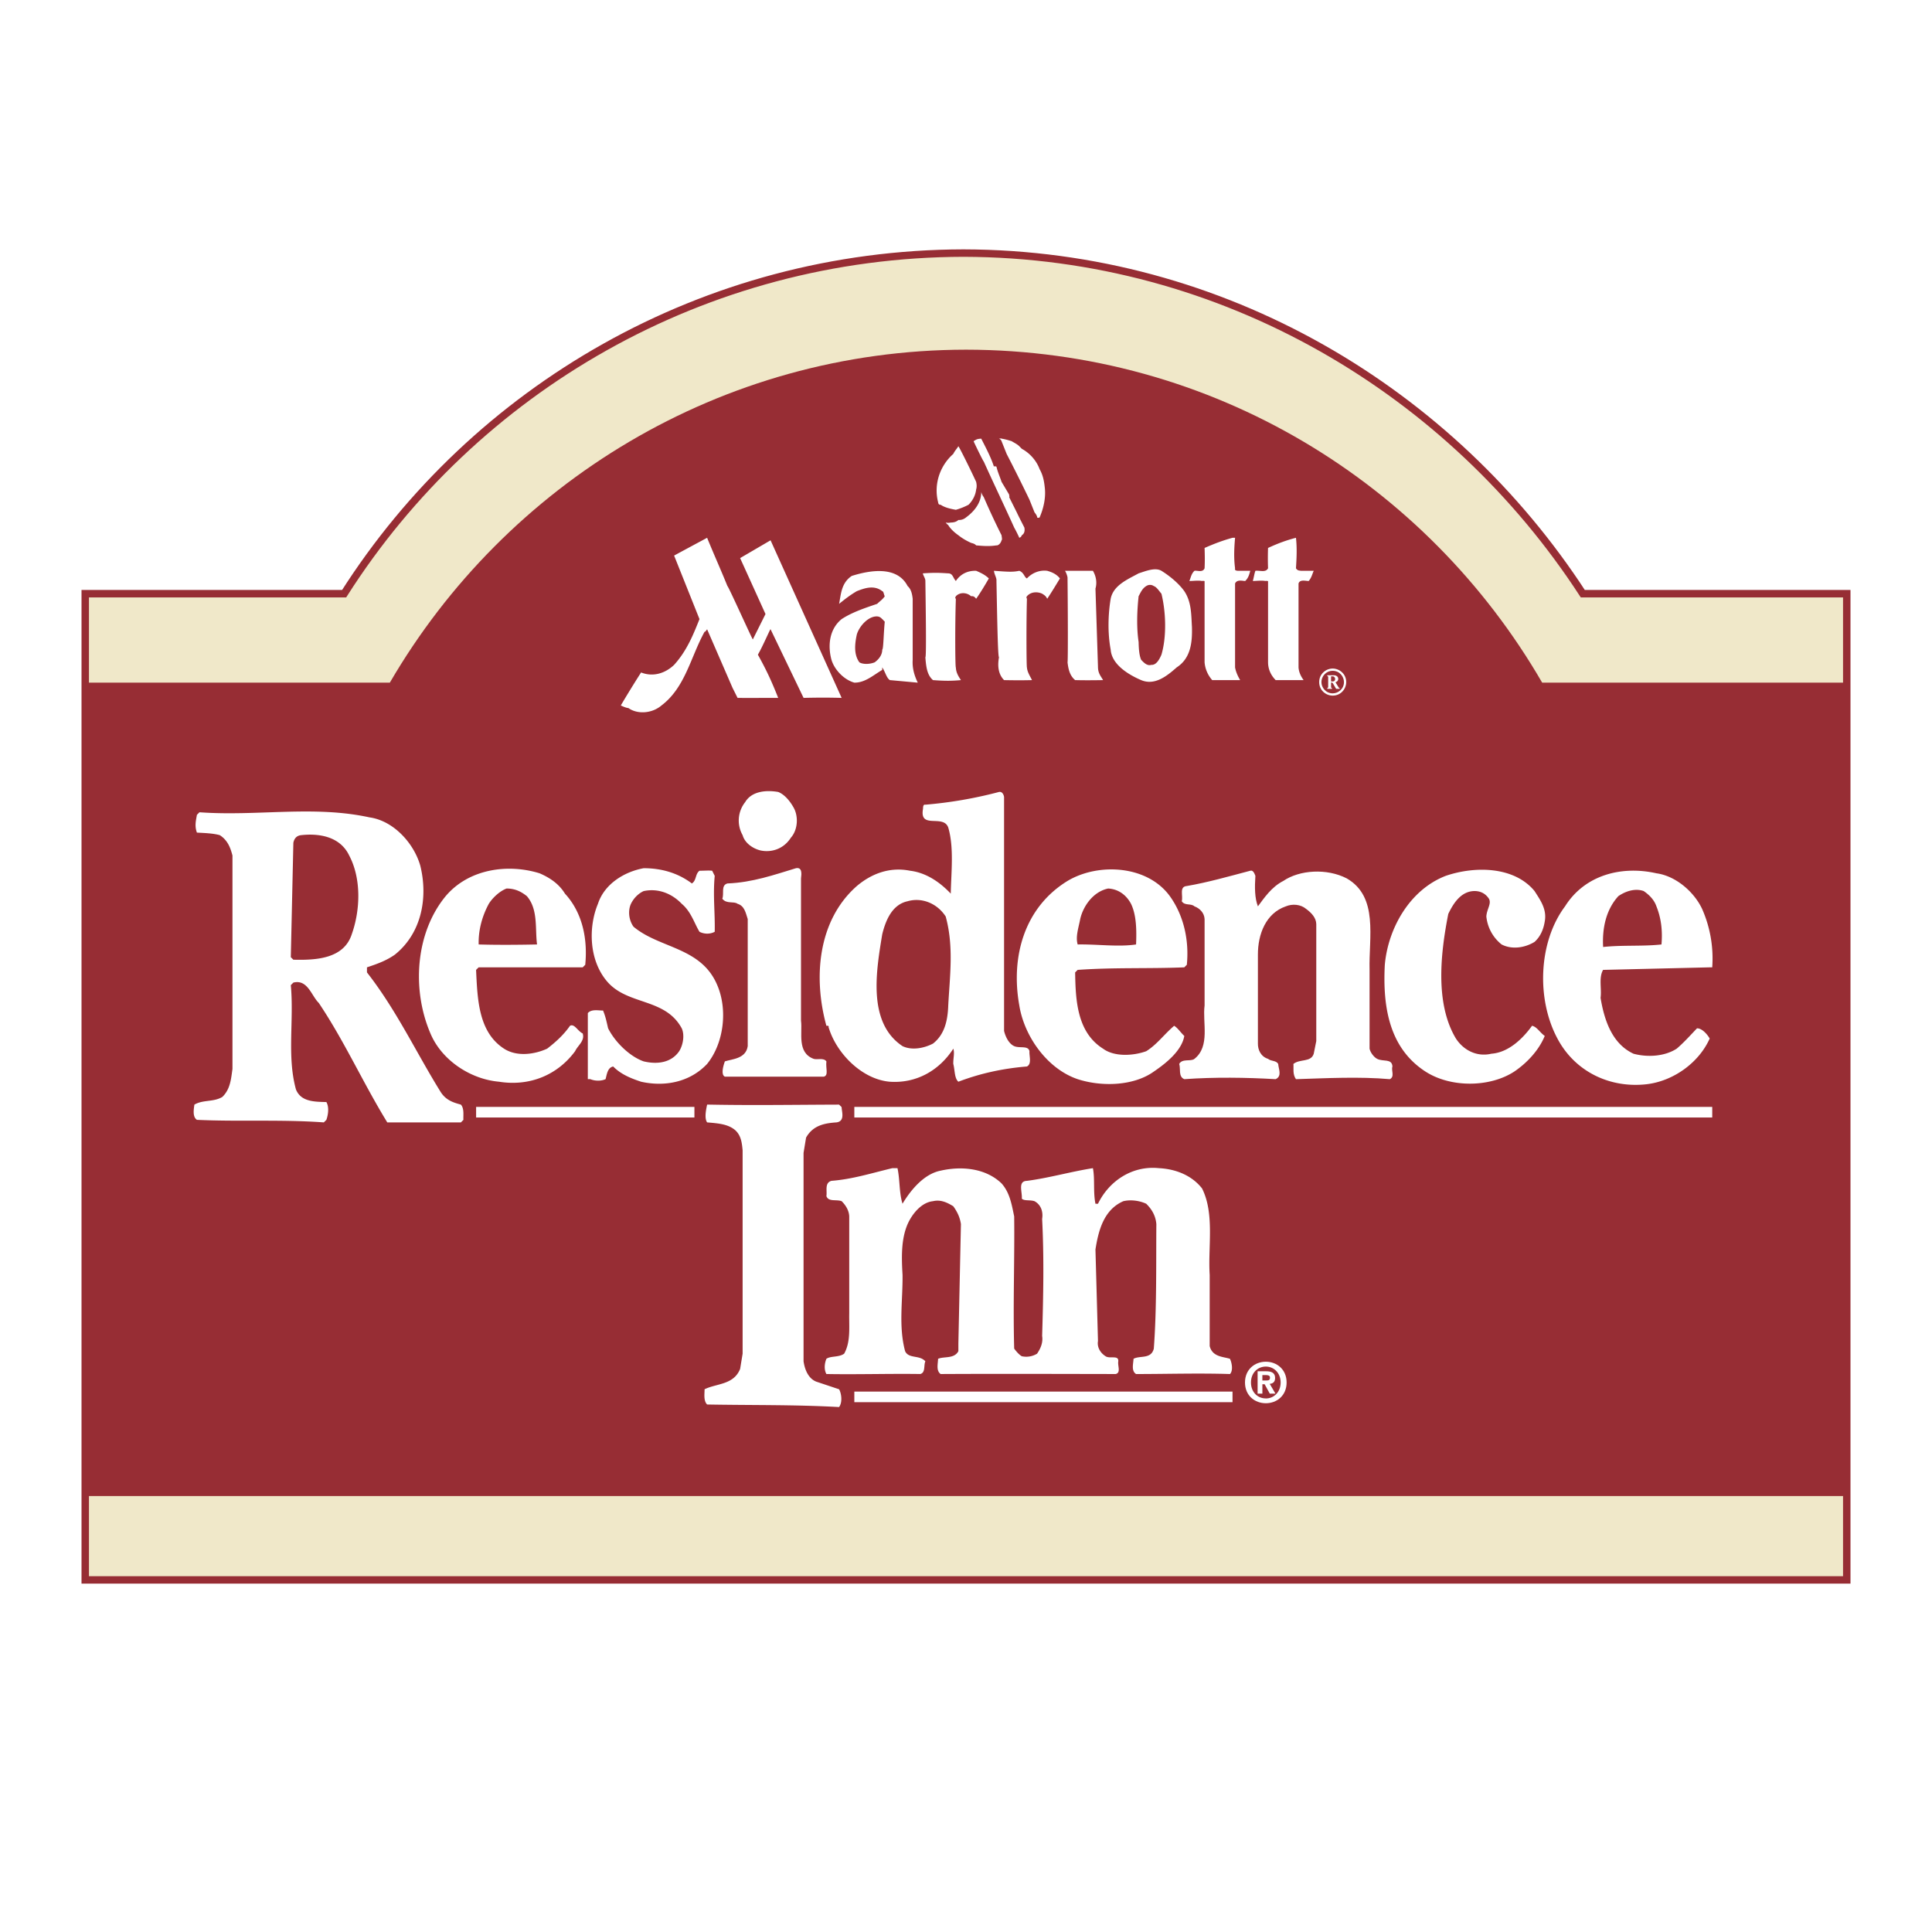 <svg xmlns="http://www.w3.org/2000/svg" width="2500" height="2500" viewBox="0 0 192.756 192.756"><path fill-rule="evenodd" clip-rule="evenodd" fill="#fff" d="M0 0h192.756v192.756H0V0z"/><path d="M157.916 59.233h26.336v98.395H8.504V59.233h25.83C47.329 38.825 70.213 25.31 96.124 25.25c26.007.06 48.708 13.861 61.792 33.983z" fill-rule="evenodd" clip-rule="evenodd" fill="#f0e8c9" stroke="#972d34" stroke-width=".743" stroke-miterlimit="2.613"/><path d="M153.863 68.109h30.348v81.149H8.526V68.109h30.367c11.548-19.828 32.99-33.196 57.485-33.222 24.632.026 45.981 13.358 57.485 33.222z" fill-rule="evenodd" clip-rule="evenodd" fill="#972d34"/><path d="M97.898 49.09c-.062-.034-.043-.037 0 0 .008 1.026-.654 1.908-1.521 2.536a1.066 1.066 0 0 1-.76.252c-.217.208-.524.258-.76.254a1.106 1.106 0 0 1-.506 0c.092.118.127.155.254.254.176.312.561.703 1.011 1.014.435.351.875.581 1.266.762.23.059.376.103.507.251.637.053 1.262.115 2.025 0 .148.032.42-.161.51-.506.086-.072.027-.263 0-.506a72.626 72.626 0 0 1-1.775-3.804 1.517 1.517 0 0 1-.251-.507zM97.898 43.764c-.34.024-.434.037-.76.254-.043-.046.971 2.048 1.012 2.03.996 2.209 2.045 4.391 3.037 6.591.211.376.367.706.51 1.017.141-.056.195-.118.252-.255.236-.152.32-.404.254-.762-.264-.522-.545-1.062-.76-1.52l-.762-1.523c.061.01.01-.084 0-.254l-.756-1.268c-.168-.519-.398-1.004-.51-1.52-.139-.022-.16-.075-.252 0-.3-.951-.874-2.013-1.265-2.79zM100.938 44.018c-.275-.083-.6-.189-1.012-.254.016-.016-.031-.028-.256 0 .162.062.205.139.256.254l.506 1.268a177.739 177.739 0 0 1 2.277 4.566l.506 1.268c.199.236.283.444.254.507.125.049.135.049.252 0 .4-.923.646-1.998.51-3.043-.074-.69-.203-1.236-.51-1.778-.285-.786-.922-1.569-1.771-2.026l-.252-.255c-.202-.218-.661-.429-.76-.507z" fill-rule="evenodd" clip-rule="evenodd" fill="#fff"/><path d="M95.618 44.524c.105.097.099.103 0 0-.205.32-.36.451-.506.761-1.371 1.209-1.964 3.08-1.517 4.817.028.222.114.256.251.256.403.271.915.395 1.52.506a6.645 6.645 0 0 0 1.267-.506c.441-.448.697-.98.757-1.523.09-.279.045-.565 0-.761-.527-1.147-1.667-3.453-1.772-3.55zM98.656 57.71c-.352-.342-.758-.543-1.266-.761-.783-.028-1.531.277-2.024 1.017-.295-.314-.295-.756-.76-.762-.702-.04-1.217-.093-2.533 0 .031.233.261.494.251.762.043 3.092.108 7.676 0 7.608.072.944.165 1.772.761 2.281 1.198.087 1.834.087 2.787 0-.214-.329-.487-.721-.506-1.268-.068.083-.093-4.205 0-6.847-.105-.09-.062-.106 0-.255.416-.441 1.117-.37 1.517 0 .236-.028.351.053.507.255.428-.602.885-1.365 1.266-2.03zM123.223 53.655h-.254c-.961.265-1.744.56-2.787 1.013.025.758.033 1.317 0 2.029-.186.46-.748.193-1.012.252-.305.295-.342.606-.506 1.017.41 0 .875-.075 1.268 0 .119-.038.234.019.25 0v8.114c.059.712.354 1.311.76 1.774h2.787c-.217-.373-.422-.795-.506-1.268v-8.37c.193-.434.748-.251 1.012-.251.342-.323.404-.687.506-1.017h-1.266c-.111-.028-.301 0-.252-.252-.137-1.02-.09-2.028 0-3.041zM129.299 53.655c-1.014.265-1.797.56-2.785 1.013a26.91 26.91 0 0 0 0 2.029c-.24.46-.801.193-1.264.252-.105.295-.143.606-.254 1.017.355 0 .822-.075 1.266 0 .068-.038.182.019.252 0v8.114c.006.712.301 1.311.76 1.774h2.787c-.271-.373-.475-.795-.506-1.268v-8.37c.139-.434.693-.251 1.012-.251.287-.323.35-.687.506-1.017h-1.268c-.164-.028-.354 0-.506-.252.066-1.02.113-2.028 0-3.041zM70.549 53.655c-1.174.631-2.192 1.178-3.293 1.774l2.532 6.34c-.593 1.481-1.241 3.141-2.532 4.565-.873.836-2.086 1.237-3.293.758-.792 1.221-1.978 3.192-2.023 3.297.226.093.497.23.757.255.906.641 2.35.547 3.293-.255 2.386-1.802 2.92-4.861 4.304-7.353.084-.019.084-.019.255-.254l2.532 5.833.506 1.013c1.521.016 2.579-.006 4.054 0-.702-1.771-1.208-2.834-2.027-4.311.506-.863 1.282-2.706 1.266-2.535l3.293 6.846c1.49-.034 2.43-.034 3.798 0L76.88 53.906l-3.038 1.775 2.532 5.582-1.266 2.535c-.171-.261-2.452-5.339-2.533-5.326-.639-1.581-1.338-3.129-2.026-4.817zM105.748 57.71c-.33-.41-.738-.609-1.268-.761-.76-.096-1.512.208-2.023.761-.275-.124-.275-.565-.76-.761-.682.146-1.197.093-2.533 0 .053.419.281.681.252 1.017.062 3.023.129 7.61.254 7.608-.164.876-.066 1.703.506 2.281 1.217.022 1.854.022 2.787 0-.191-.397-.467-.786-.506-1.268-.047.015-.074-4.27 0-6.847-.086-.159-.043-.171 0-.255.439-.506 1.141-.435 1.518-.252.258.159.371.24.506.507.447-.668.904-1.429 1.267-2.03zM109.041 56.949h-2.785c.072.093.279.56.252.761.037 3.31.049 8.292 0 8.37.078.618.189 1.302.76 1.774.854.022 1.773.019 2.785 0-.221-.397-.492-.665-.506-1.268l-.252-7.86c.164-.571.08-1.207-.254-1.777zM118.92 62.531c-.076-1.175-.029-2.456-.762-3.552-.5-.699-1.338-1.442-2.281-2.03-.639-.37-1.58.037-2.277.255-1.084.6-2.518 1.178-2.787 2.536-.26 1.542-.311 3.431 0 5.071.1 1.468 1.73 2.483 3.039 3.043 1.34.563 2.535-.37 3.547-1.268 1.417-.916 1.566-2.529 1.521-4.055zm-3.043 2.787c-.223.522-.533 1.047-1.012 1.017-.406.115-.707-.181-1.014-.51-.197-.466-.236-1.113-.252-1.774-.211-1.42-.164-3.046 0-4.565.195-.352.357-.768.76-1.013a.668.668 0 0 1 .758 0c.291.102.5.462.76.761.463 1.868.518 4.347 0 6.084zM91.059 65.825V59.74c-.053-.444-.14-.948-.506-1.268-1.083-2.095-3.883-1.542-5.571-1.013-1.055.705-1.073 1.827-1.266 2.787.534-.429 1.064-.854 1.771-1.268.689-.262 1.686-.663 2.533 0 .159.041.149.344.254.506-.211.324-.496.503-.76.761-1.217.417-2.477.826-3.545 1.523-1.229 1.003-1.399 2.638-1.014 4.055.289.976 1.219 1.982 2.281 2.284 1.083.012 1.886-.746 2.783-1.268v-.254c.319.466.413 1.031.76 1.268l2.787.255c-.352-.735-.56-1.45-.507-2.283zm-3.038-1.013c.006.535-.354.982-.757 1.269-.509.208-1.191.208-1.521 0-.59-.799-.45-1.902-.255-2.791.242-.783 1-1.638 1.775-1.775.354-.053.556.022.757.256-.04-.072.14.146.254.251-.12 1.17-.132 2.775-.253 2.79zM79.158 80.534c-.392-.69-.932-1.292-1.518-1.52-1.313-.224-2.673-.031-3.293 1.013a2.955 2.955 0 0 0-.255 3.297c.206.752.959 1.318 1.773 1.523 1.124.242 2.336-.161 3.041-1.271.711-.801.77-2.162.252-3.042zM45.984 110.207c-.688-.192-1.477-.398-2.025-1.271-2.427-3.904-4.398-8.149-7.347-11.919v-.506c.873-.293 1.872-.622 2.787-1.269 2.672-2.144 3.32-5.696 2.533-8.875-.655-2.29-2.712-4.493-5.065-4.817-5.567-1.218-11.176-.093-16.967-.51l-.254.255c-.102.608-.242 1.109 0 1.774.8.043 1.626.071 2.281.254.816.522 1.075 1.309 1.266 2.03v21.3c-.136.939-.199 2.014-1.014 2.791-.888.528-1.893.252-2.784.762-.065.466-.202 1.219.251 1.52 4.165.196 8.385-.056 12.662.255l.255-.255c.186-.524.285-1.28 0-1.774-1.186-.031-2.545-.02-3.039-1.268-.906-3.322-.183-6.803-.509-10.399l.255-.252c1.427-.356 1.803 1.324 2.532 2.026 2.563 3.817 4.425 7.994 6.837 11.922h7.345l.252-.255c-.034-.428.102-1.112-.252-1.519zm-10.89-16.993c-.8 2.461-3.59 2.592-5.825 2.536l-.255-.251.255-11.412c.055-.261.195-.693.76-.762 1.831-.205 3.907.137 4.811 2.03 1.207 2.28 1.13 5.398.254 7.859zM69.028 88.142c-1.323-.997-2.936-1.522-4.811-1.52-1.915.352-3.908 1.554-4.559 3.549-.993 2.391-.892 5.755 1.012 7.862 2.07 2.267 5.713 1.552 7.346 4.562.294.628.158 1.632-.254 2.284-.786 1.15-2.179 1.34-3.544 1.014-1.363-.473-2.84-1.893-3.547-3.298-.134-.56-.246-1.168-.506-1.774-.459.007-1.143-.168-1.518.255v6.591h.251c.438.185 1.046.216 1.521 0 .128-.472.193-1.152.76-1.264.727.745 1.694 1.165 2.784 1.52 2.281.513 4.819.096 6.586-1.775 1.669-2.062 2.07-5.397 1.011-7.862-1.608-3.819-5.757-3.639-8.358-5.833-.502-.715-.546-1.646-.251-2.281.304-.624.801-1.06 1.266-1.268 1.462-.311 2.824.251 3.799 1.268.94.793 1.235 1.902 1.771 2.791.404.214 1.012.279 1.521 0 .043-1.874-.187-3.627 0-5.578l-.254-.51c-.276-.043-.775-.003-1.267 0-.436.325-.288.969-.759 1.267z" fill-rule="evenodd" clip-rule="evenodd" fill="#fff"/><path d="M79.917 87.635c.059-.456.124-1.137-.506-1.013-2.153.652-4.329 1.423-6.837 1.52-.673.184-.307 1.039-.509 1.523.425.553 1.136.224 1.521.506.692.208.808.889 1.015 1.523v12.68c-.189 1.268-1.548 1.279-2.281 1.52-.189.519-.398 1.346 0 1.523h9.875c.498-.128.168-.843.255-1.523-.276-.392-.916-.137-1.267-.252-1.694-.619-1.104-2.629-1.266-3.805V87.635zM125.25 87.384c-.09-.243-.236-.6-.51-.51-2.191.578-4.26 1.169-6.33 1.523-.789.065-.352.957-.506 1.52.307.476.912.184 1.266.509.547.203.98.665 1.012 1.269v8.621c-.225 1.702.584 4.062-1.012 5.326-.357.292-1.219-.06-1.52.506.166.477-.113 1.266.508 1.52 3.029-.214 6.143-.171 9.115 0 .674-.31.273-1.056.254-1.52-.201-.36-.701-.248-1.014-.506-.73-.232-1.021-.914-1.012-1.522v-8.876c-.004-2.047.799-4.133 2.785-4.817.656-.273 1.479-.208 2.023.252.535.392 1.006.889 1.016 1.523v11.666l-.254 1.265c-.273.877-1.389.491-2.027 1.016.041.414-.1 1.023.254 1.52 3.014-.096 6.342-.27 9.369 0 .512-.263.113-.869.256-1.264-.045-.823-.938-.457-1.521-.762-.312-.155-.676-.615-.76-1.016v-7.86c-.088-3.238.914-7.296-2.279-9.131-1.982-1.021-4.701-.854-6.33.256-1.18.6-1.92 1.715-2.531 2.535-.32-.812-.33-1.887-.252-3.043z" fill-rule="evenodd" clip-rule="evenodd" fill="#fff"/><path d="M153.104 88.903c-2.016-2.455-5.912-2.526-8.861-1.52-3.648 1.414-5.762 5.302-6.08 8.872-.223 4.245.457 8.323 4.055 10.654 2.52 1.628 6.418 1.594 8.863 0 1.291-.877 2.461-2.139 3.039-3.553-.488-.343-.781-.914-1.268-1.014-.932 1.293-2.352 2.667-4.053 2.788-1.443.339-2.771-.332-3.545-1.52-2.131-3.553-1.496-8.68-.76-12.424.51-1.066 1.25-2.219 2.533-2.285.543-.021 1.117.152 1.52.761.285.495-.211 1.038-.254 1.774a4.08 4.08 0 0 0 1.521 2.791c1.025.535 2.311.342 3.289-.254.623-.562.902-1.318 1.016-2.03.229-1.222-.424-2.113-1.015-3.04zM58.137 96.512l.254-.256c.25-2.586-.276-5.196-2.026-7.098-.599-.979-1.499-1.582-2.533-2.03-3.165-.981-7.061-.447-9.369 2.282-3.039 3.694-3.38 9.357-1.518 13.696 1.129 2.693 4.009 4.567 6.836 4.816 3.048.488 5.828-.65 7.597-3.043.28-.596.991-1.031.757-1.773-.49-.222-.819-1.005-1.266-.763-.688.986-1.54 1.71-2.278 2.282-1.291.59-3.041.82-4.305 0-2.551-1.654-2.649-4.914-2.787-7.86l.255-.254h10.383v.001zm-9.368-6.341c.356-.571 1.064-1.259 1.772-1.523.9-.002 1.511.352 2.026.762 1.145 1.33.804 3.266 1.015 4.819-1.769.038-3.951.057-5.825 0-.038-1.357.309-2.758 1.012-4.058zM116.893 89.665c-2.188-3.362-7.27-3.639-10.385-1.774-4.357 2.675-5.674 7.632-4.811 12.425.494 3.076 2.775 6.318 5.822 7.352 2.404.781 5.59.682 7.598-.757 1.299-.883 2.789-2.113 3.041-3.553-.373-.351-.664-.814-1.014-1.014-1.037.89-1.711 1.865-2.785 2.536-1.275.46-3.172.584-4.307-.254-2.607-1.638-2.74-4.861-2.785-7.608l.252-.252c3.662-.258 7.062-.108 10.639-.254l.252-.256c.227-2.25-.224-4.647-1.517-6.591zm-3.547 4.564c-1.789.268-3.902-.037-5.826 0-.23-.771.088-1.668.254-2.535.279-1.25 1.268-2.729 2.787-3.046.947.047 1.773.575 2.279 1.523.549 1.122.564 2.663.506 4.058z" fill-rule="evenodd" clip-rule="evenodd" fill="#fff"/><path d="M169.818 90.678c-.82-1.734-2.656-3.294-4.559-3.549-3.402-.773-7.117.118-9.115 3.297-2.664 3.562-2.865 9.259-.76 13.187 1.75 3.312 5.234 4.966 8.863 4.565 2.697-.302 5.256-2.15 6.33-4.565-.311-.528-.816-1.025-1.266-1.017-.617.644-1.326 1.438-2.027 2.03-1.219.789-2.936.873-4.305.506-2.15-.998-2.92-3.355-3.291-5.578.129-.892-.203-2.001.254-2.788l10.635-.254h.252a12.243 12.243 0 0 0-1.011-5.834zm-4.052 3.551c-1.869.206-3.912.044-5.822.252-.105-1.912.307-3.742 1.518-5.072.74-.513 1.703-.808 2.531-.507.537.367 1.043.863 1.268 1.522.469 1.165.626 2.416.505 3.805zM102.709 104.88c-.117-.596-.975-.267-1.521-.506-.492-.218-.855-.858-1.012-1.523v-23.33c-.02-.186-.166-.578-.506-.506a42.676 42.676 0 0 1-7.345 1.269c-.282-.05-.207.342-.251.506-.295 1.952 2.055.426 2.533 1.774.586 1.973.289 4.522.251 6.595-1.103-1.168-2.468-2.089-4.05-2.284-2.074-.417-3.892.317-5.32 1.523-3.932 3.462-4.348 9.196-3.038 13.947.341-.036.165.109.254.252.791 2.536 3.317 5.094 6.076 5.327 2.682.184 4.96-1.159 6.331-3.297.152.438-.021.979 0 1.521.167.639.103 1.424.506 1.775 2.205-.84 4.453-1.324 6.839-1.52.511-.257.216-1.045.253-1.523zm-8.103-4.565c-.05 1.495-.36 2.896-1.521 3.804-.903.472-2.117.696-3.038.255-3.538-2.35-2.616-7.553-2.027-11.16.332-1.343.962-2.962 2.533-3.297 1.394-.407 2.936.189 3.799 1.522.819 2.987.415 5.892.254 8.876zM83.716 110.207c-4.327.013-8.584.084-12.917 0h-.25c-.134.628-.27 1.382 0 1.774 1.095.096 2.06.158 2.783.759.611.534.689 1.286.76 2.028v20.288l-.25 1.522c-.646 1.601-2.331 1.436-3.548 2.029.01.42-.126 1.138.255 1.52 4.311.082 8.674.006 13.167.255.37-.507.217-1.401 0-1.774l-2.278-.761c-.773-.305-1.139-1.163-1.267-2.03v-20.793l.251-1.523c.701-1.256 1.915-1.444 3.039-1.52.878-.121.512-1.084.508-1.523l-.253-.251z" fill-rule="evenodd" clip-rule="evenodd" fill="#fff"/><path d="M89.542 116.546h-.506c-2.039.486-4.001 1.11-6.08 1.266-.708.193-.416 1.013-.506 1.523.208.6.993.307 1.52.506.373.367.735.901.758 1.522v9.638c-.028 1.418.161 2.85-.506 4.056-.534.382-1.322.208-1.772.509-.187.458-.255 1.066 0 1.52 2.97.057 6.402-.046 9.369 0 .54-.148.319-.863.505-1.268-.589-.665-1.66-.226-2.023-1.013-.667-2.498-.224-5.047-.254-7.607-.115-1.847-.131-3.599.506-5.071.45-1.011 1.372-2.164 2.532-2.285.77-.183 1.415.134 2.026.507.363.513.652 1.05.76 1.778l-.254 11.918v.761c-.41.783-1.412.503-2.023.761-.028.572-.199 1.185.251 1.52 5.775-.03 11.501-.009 17.472 0 .537-.139.174-.816.254-1.268.053-.658-.838-.22-1.266-.506-.506-.317-.869-.886-.76-1.523l-.252-9.127c.291-1.846.811-3.963 2.783-4.82.703-.171 1.596-.068 2.281.255.537.525.938 1.165 1.012 2.03-.031 3.971.045 8.449-.254 12.424-.268 1.081-1.381.662-2.023 1.016-.029.548-.236 1.194.252 1.52 2.984 0 6.309-.1 9.369 0 .338-.344.186-1.131 0-1.52-.641-.214-1.752-.167-2.023-1.271v-7.098c-.182-2.794.506-6.095-.76-8.625-1.057-1.354-2.707-1.948-4.305-2.026-2.664-.279-4.977 1.281-6.08 3.55h-.252c-.242-1.182-.041-2.471-.254-3.55-2.227.349-4.367.977-6.584 1.266-.928.024-.453 1.094-.508 1.777.242.246.812.1 1.266.252.623.339.883 1.016.76 1.774.197 3.792.123 7.661 0 11.666.092.582-.082 1.157-.506 1.775a2.073 2.073 0 0 1-1.52.255c-.27-.141-.594-.529-.762-.762-.123-4.46.051-9.009 0-13.187-.248-1.192-.436-2.374-1.262-3.297-1.555-1.494-3.92-1.759-6.08-1.269-1.661.33-2.97 1.918-3.799 3.298-.348-1.118-.252-2.408-.502-3.55z" fill-rule="evenodd" clip-rule="evenodd" fill="#fff"/><path d="M69.282 111.493h-21.78v-1.057h21.78v1.057zm101.548 0H85.237v-1.057h85.593v1.057zm-47.861 28.403H85.237v-1.057h37.731v1.057h.001z" fill="#fff"/><path d="M125.947 138.104h.225l.516.939h.564l-.572-.977c.295-.021.537-.17.537-.581 0-.509-.338-.674-.912-.674h-.834v2.231h.477v-.938h-.001zm0-.375v-.538h.332c.184 0 .428.016.428.245 0 .249-.125.293-.336.293h-.424zm2.418.202c0-1.308-.977-2.072-2.072-2.072-1.1 0-2.08.765-2.08 2.072 0 1.309.98 2.07 2.08 2.07 1.096 0 2.072-.762 2.072-2.07zm-.595 0c0 .955-.676 1.595-1.477 1.595v-.006c-.822.006-1.484-.634-1.484-1.589 0-.953.662-1.588 1.484-1.588.801 0 1.477.635 1.477 1.588zM131.615 68.052c0 .829.676 1.35 1.348 1.35.824 0 1.35-.682 1.35-1.35 0-.821-.688-1.352-1.35-1.352-.668 0-1.348.528-1.348 1.352zm.223 0c0-.558.447-1.126 1.125-1.126.686 0 1.125.572 1.125 1.126 0 .682-.568 1.124-1.125 1.124-.678 0-1.125-.569-1.125-1.124zm.58-.681v.072c.012.006.018.006.027.009.049.007.068.069.068.096v.993c0 .014-.002.079-.068.1-.01 0-.012.003-.027.01v.072h.473v-.072c-.01-.006-.014-.01-.027-.013-.023-.003-.064-.014-.064-.096v-.441h.041c.1 0 .111.034.141.078l.324.544h.352v-.065c-.086-.027-.104-.075-.123-.109l-.252-.412c-.012-.017-.018-.047-.053-.058.213-.068.287-.212.287-.345 0-.281-.283-.363-.406-.363h-.693zm.381.109h.164c.18 0 .242.168.242.257 0 .249-.197.253-.242.253h-.164v-.51z" fill-rule="evenodd" clip-rule="evenodd" fill="#fff"/></svg>
